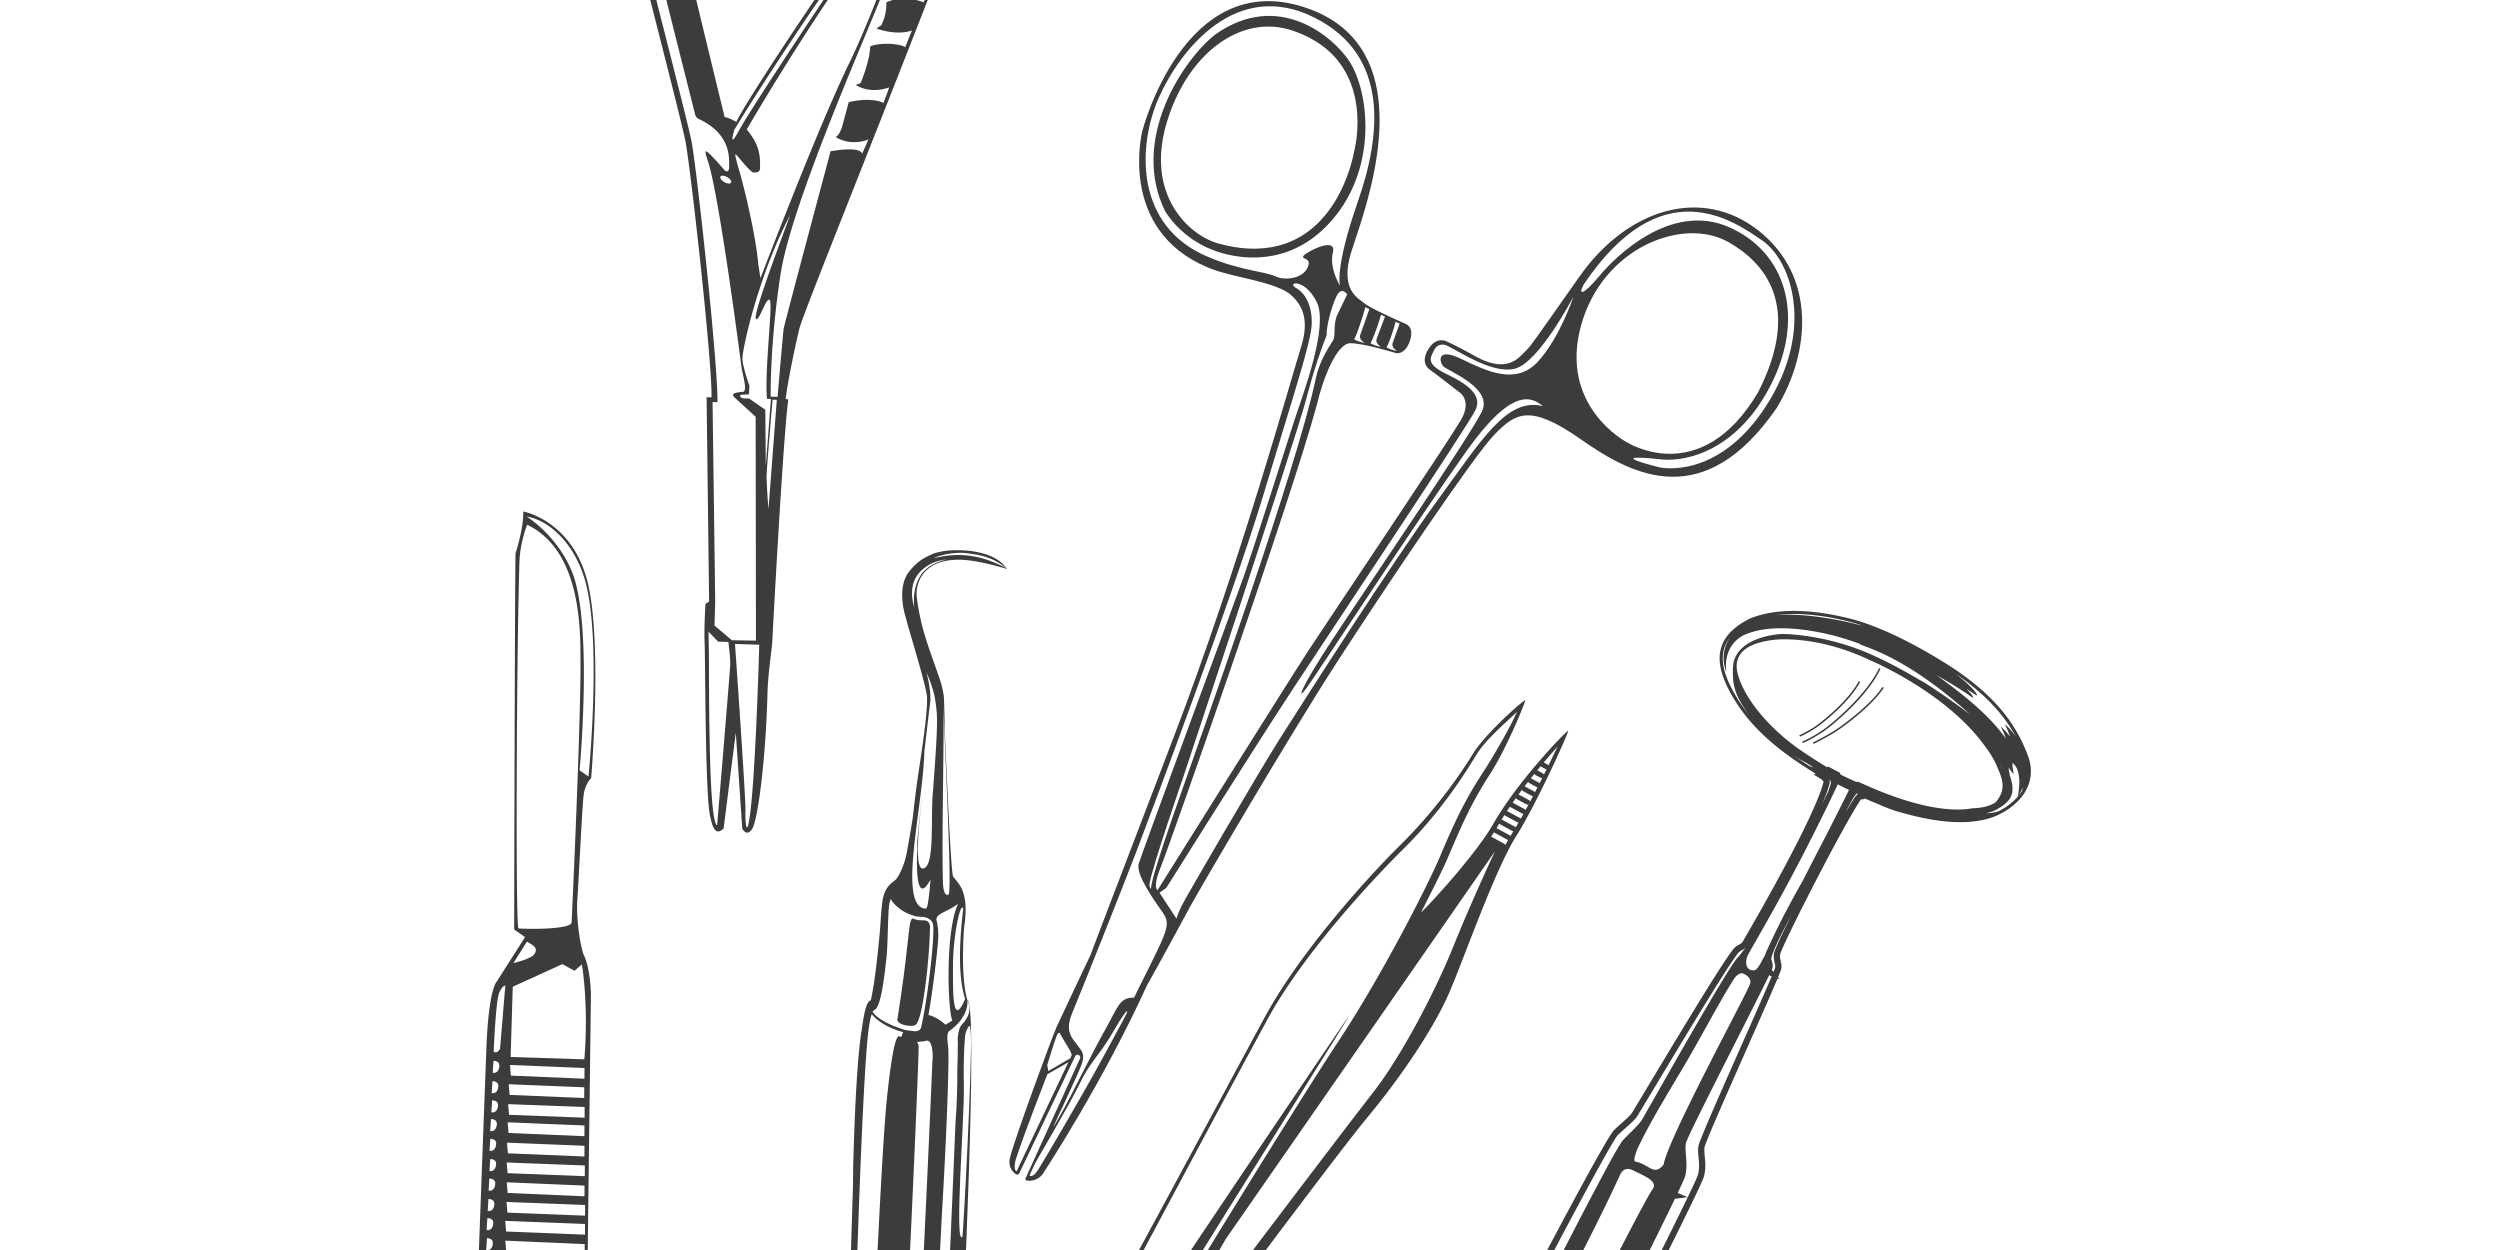 <svg version="1.1" id="Layer_1" xmlns="http://www.w3.org/2000/svg" x="0" y="0" width="400" height="200" style="enable-background:new 0 0 400 200" xml:space="preserve"><style>.st0,.st1{fill:#3c3c3c}.st1{fill-rule:evenodd;clip-rule:evenodd}</style><path class="st0" d="M312.015 106.584c-5.92-3.754-11.306-6.344-15.58-7.49-4.668-1.23-11.32-2.25-16.51-.1-2.546 1.3-4.04 2.846-4.567 4.727-.623 2.223.086 4.88 2.231 8.362 3.585 5.817 9.32 9.441 12.4 11.388l.5.317-.274.153.735.446c.778.471.816.704.824.7l.001-.001c-.911 3.665-5.639 13.005-12.974 25.63-.264.29-.38.342-.513.408l-.118.053a2.166 2.166 0 0 0-.54.378c-.974.781-6.44 9.722-14.348 22.907-1.177 1.963-2.107 3.513-2.21 3.66-.26.378-1.012 1.046-1.673 1.635-.469.417-.91.81-1.194 1.11l.002.003c-1.98 2.109-21.908 40.604-25.937 48.405l-.41.794 3.243-.24-.52 1.041 2.47-.756s.668-1.345 1.758-3.532l.463-.034c.29-.534.592-1.091.901-1.664l.177-.327.176-.326c4.15-7.704 9.638-18.192 11.58-21.816 2.146-4.188 4.23-8.351 5.95-11.958a98.329 98.329 0 0 1 .985-2.093 3.592 3.592 0 0 1 .338-.7c.035-.054.075-.1.114-.148l.045-.059a1.33 1.33 0 0 1 .361-.29c.102-.057.213-.094.332-.116.2-.037.426-.02.679.061.092.03.183.057.283.104 2.352 1.124 3.82 1.76 3.336 2.875-.036.048-.088.131-.134.199a17.61 17.61 0 0 0-.542.89c-2.53 4.384-10.098 19.483-15.736 30.391l-.167.324-.168.323c-.324.626-.64 1.234-.949 1.827l8.214-3.165.425-.836 1.69-.527.096-.188c.604-1.188 14.808-29.113 15.353-31.04.344-1.22.242-2.266.151-3.19-.057-.59-.107-1.1-.029-1.567.13-.773 3.867-9.213 6.87-15.995 2.302-5.202 3.977-8.995 4.808-10.986l.364.134-.282-.329c.293-.709.464-1.157.5-1.32.104-.428.015-.804-.07-1.168-.081-.352-.166-.715-.097-1.186.229-1.205 8.744-18.045 12.372-23.934.146-.236.487-.79.598-.851.026-.008.125-.006.22-.005l.165-.02.106-.051c.032-.016.049-.043.078-.06.626.274 1.277.547 1.952.812.96.445 2.182.968 3.796 1.413l.091.025c2.554.705 8.536 2.355 13.658 1.047a10.762 10.762 0 0 0 1.982-.738c3.27-1.585 6.217-4.85 4.676-9.27-1.562-4.146-4.27-9.106-12.507-14.466zm-40.268 76.794c-.098.587-.04 1.185.023 1.82.085.875.174 1.782-.119 2.82-.264.932-4.407 9.29-8.518 17.475a3109.071 3109.071 0 0 1-6.669 13.194l-.357.112-.674.21-4.384 1.367 3.325-1.33s9.623-18.929 13.58-27.163l.046-.094c.07-.003.137.007.207-.003l.126-.016 1.393-.183.279-.036-.216-.093-.626-.271-.475-.206-.25-.108c.324-.684.584-1.247.783-1.693.184-.413.31-.714.365-.882l.026-.071c.537-1.902-.096-3.995.12-5.276.136-.991 9.864-19.854 12.95-26.123l.378-.776.008.003.26.096.147.054c-.947 2.257-2.958 6.799-4.785 10.927l-.226.51c-2.854 6.448-5 11.32-6.032 13.855-.414 1.015-.655 1.668-.685 1.881zm14.968-62.68c.337.222.618.404.813.538.262.18.78.463 1.41.78.434.28.855.545 1.26.791l-.683-.23a62.515 62.515 0 0 1-2.8-1.879zm28.815 8.633c-.771.146-1.918.255-3.491.156-2.433-.153-5.89-.815-10.57-2.632-.977-.38-2.008-.81-3.094-1.297l-.075-.026a.307.307 0 0 0-.017-.015c-.307-.138-.617-.28-.933-.427a1.09 1.09 0 0 0-.28.029l-.21-.07a49.855 49.855 0 0 1-2.392-1.136 1.211 1.211 0 0 0-.104-.288c-.6-.308-1.215-.635-1.843-.975l-.18.1c-1.414-.824-2.85-1.765-4.64-2.985-.016-.01-.029-.02-.044-.031a42.025 42.025 0 0 1-1.854-1.429c-2.986-2.493-5.919-5.676-7.445-9.437-.22-.908-2.657-5.685 5.84-6.535 2.98-.205 8.582.235 14.898 3.259 3.141 1.338 13.156 6.292 18.555 13.879.856 1.134 1.555 2.304 2.005 3.49.793 1.794 1.326 3.453-.335 5.378-.044.042-.098.076-.144.115-.96.564-2.004.808-3.647.877zm-31.724 23.62c-.01.46.074.833.146 1.144.025.107.041.195.057.284.029.156.044.3.012.43-.02.093-.11.334-.257.697l-.111-.13-.13-.151c-.017-.02-.028-.044-.043-.065.084-.19.133-.311.131-.337.106-.434-.102-.906-.216-1.479.077-.296.184-.623.32-.981.548-1.455 1.56-3.432 2.952-6.03-1.611 3.252-2.759 5.725-2.828 6.2-.022.149-.03.285-.033.418zm-4.218.056c.03-.068.053-.14.088-.203l.002-.003c1.273-2.424 7.117-11.946 14.314-27.19l.06-.126.045.024.066.036c.671.368 1.023.54 1.673.836l.008.004-.077.154-.376.744c-1.8 3.64-3.42 6.806-4.863 9.564-.753 1.47-1.452 2.835-2.08 4.066-.56.975-1.06 1.874-1.53 2.733l-1.248 2.33a121.144 121.144 0 0 0-1.477 2.933c-.342.7-.647 1.342-.914 1.913-.266.566-.501 1.074-.71 1.522-.058.161-.11.316-.156.464-.15.272-.295.53-.427.754-.479.96-.826 1.49-1.224 1.685-.07.013-.122.001-.185.005-.006.002-.012 0-.018.001-.342.02-.604-.074-.79-.25-.46-.434-.478-1.306-.18-1.996zm16.067-23.727c.197-.367.39-.723.567-1.055.262-.49.494-.845.715-1.117.038-.047.08-.114.116-.155l.224.101c-.06.038-.121.078-.179.13-.217.2-.427.516-.75 1.04-.314.51-.67 1.11-1.055 1.78l.362-.724zm24.321-7.221c.172.38.34.752.49 1.12-.057-.123-.11-.241-.173-.368a13.836 13.836 0 0 1-.317-.752zm-28.435 6.641c.592-1.413 1.002-2.564 1.215-3.426a1.032 1.032 0 0 0-.012-.363c-.012-.057-.038-.107-.058-.16l.082.044c.045.065.075.127.105.19.052.11.086.217.072.312-.088.357-.23.79-.4 1.262-.286.626-.624 1.346-1.004 2.141zm-30.025 56.954-.007-.042c-.017-.195.034-.478.149-.84l.007-.024v-.007c.191-.677.506-1.333.76-1.818 1.792-3.77 5.736-10.153 7.64-13.426l.045-.077 1.214-2.124c.278-.494.56-.995.843-1.502 1.855-3.322 3.77-6.82 5.104-8.898.112-.175.22-.341.323-.495l.007-.01.007-.008c.087-.103.171-.19.253-.265.047-.043.102-.081.154-.121.034-.026.07-.059.104-.08l.01-.01c.195-.126.415-.213.65-.183.045.016.086.037.13.054.081.025.16.06.236.103.238.122.44.278.59.461.243.235.448.573.266 1.098-.007.02-.023.055-.032.079a8.15 8.15 0 0 1-.21.477c-1.688 3.593-10.944 20.765-13.135 26.812-.23.637-.385 1.153-.442 1.514v.002l-.003.013c-1.59 1.95-2.325-.116-4.582-.488-.044-.042-.068-.112-.081-.195zm58.227-55.844a7.24 7.24 0 0 1-1.95.312c.92-.24 1.477-.422 2.077-.855.361-.187.7-.428 1.105-.798.932-.852 1.445-1.972.603-4.364 0-.002.002 0 .002-.002-.087-.518-.184-.947-.195-1.307.383.594.755 1.134.792.947-.112-.696-.241-1.228-.157-1.653 1.765 1.339.812 5.364.812 5.364s.463-.54.794-1.521c-.027.215-.056.406-.084.572-.877 1.436-2.296 2.556-3.798 3.305zm.98-13.95c.235.35.604 1.143.879 2.009-.562-.772-1.083-1.303-1.521-1.627.227.342.585 1.104.86 1.943-1.998-2.848-5.423-6.138-11.066-10.111 1.483.788 3.548 2.012 5.782 3.576.185-.062-.185-.6-1.007-1.424.522.335 1.059.688 1.606 1.063.331-.112-.928-1.593-3.352-3.502 5.222 3.607 7.967 7.012 9.633 10.083-.672-.992-1.298-1.637-1.814-2.01zm-22.843-15.797c-.1-.019-.172-.027-.266-.044-1.98-.52-8.247-2.01-13.473-1.602 4.182-.542 8.72.252 12.166 1.16.598.16 1.222.357 1.863.574-.097-.029-.193-.06-.29-.088zm-21.06 1.912c-1.925 2.83-.604 5.506-.604 5.506s-.766-3.91 2.704-5.817c3.807-1.784 9.213-1.178 13.445-.22.306.073.615.136.917.216 1.521.4 2.99.88 4.314 1.363.06.052.12.101.178.15a44.867 44.867 0 0 1 3.37 1.367c5.024 2.308 9.734 6.015 12.238 8.155.196.168.374.322.542.47.84.734 1.33 1.2 1.33 1.2s-2.62-2.071-6.185-4.405a83.17 83.17 0 0 0-1.968-1.25c.208.142.414.282.614.421-2.352-1.414-5.136-2.964-7.976-4.26-7.666-3.496-14.61-3.436-14.61-3.436s-6.658.21-7.749 4.495a8.84 8.84 0 0 0-.116 1.182c-.009.151-.005.304-.001.457.003.158-.011.311.003.47.027 2.782 1.394 4.615 2.4 6.124a24.554 24.554 0 0 1-1.651-2.342c-2.067-3.355-2.758-5.886-2.176-7.965.188-.67.516-1.294.98-1.88zm-42.15 124.838.167-.323.167-.324c9.596-18.527 22.713-43.465 23.847-44.543l.081-.07c.254-.268.68-.647 1.131-1.05.739-.656 1.502-1.336 1.831-1.81.116-.168.81-1.325 2.245-3.716a2466.808 2466.808 0 0 1 5.54-9.195c3.818-6.287 7.926-12.925 8.601-13.468.018-.016.03-.022.046-.037.13-.114.225-.174.364-.237l.114-.053c.102-.049.204-.11.319-.2.054-.04.11-.088.17-.145l-.054.095-.002.003c-.67.747-.823 1.086-1.138 1.408-1.432 1.15-15.026 25.514-15.513 26.217-.488.703-2.15 2.254-2.832 2.975-1.112.763-16.094 30.443-22.401 43.003l-.161.322-.162.32c-.13.262-.257.513-.379.756l-1.026 2.048-2.056.151 1.1-2.127z"/><path class="st0" d="M291.906 116.624c-1.681 1.223-3.541 2.04-3.562 2.048l.047.108.054.121c.004-.002.15-.067.386-.18l.075-.035a22.265 22.265 0 0 0 2.82-1.63c.11-.075.219-.15.327-.23.636-.462 1.693-1.313 2.878-2.404 2.123-1.954 4.66-4.688 5.948-7.41l-.225-.107c-1.976 4.174-7.107 8.524-8.748 9.719z"/><path class="st0" d="M290.755 116.306c1.364-.964 5.26-4.137 6.872-7.206l-.221-.117c-1.582 3.011-5.535 6.229-6.796 7.118a17.567 17.567 0 0 1-2.718 1.543l.1.229a17.909 17.909 0 0 0 2.763-1.567zM301.202 109.915c-1.84 2.782-6.088 5.936-7.43 6.82-1.378.909-3.679 2.061-3.702 2.073l.112.224c.023-.012 2.337-1.17 3.728-2.088.856-.564 2.66-1.878 4.38-3.44 1.197-1.086 2.353-2.29 3.121-3.452l-.186-.122-.023-.015z"/><path class="st1" d="M260.208 70.707s11.845 7.717 21.097-7.963c7.069-13.884 1.014-20.682-4.661-23.959-7.28-4.203-20.224.776-23.674 13.283-3.571 12.946 7.238 18.64 7.238 18.64m-89.836 106.426c.585-1.032 4.89-9.668 6.618-12.675 1.728-3.009 2.096-4.963 4.45-4.827 5.118-10.388 6.069-11.513 4.652-13.544-1.45-2.072-4.335-6.073-3.91-7.845.254-1.064 14.819-40.354 16.79-45.943 1.972-5.592 6.82-21.063 8.164-25.154 1.339-4.09 5.513-14.985 3.516-18.875-1.998-3.895-4.834-3.065-3.304-2.207 1.53.857 2.606 2.882 2.528 5.761-.079 2.878-2.952 11.463-7.736 27.358-4.785 15.893-18.026 51.035-20.198 56.744-2.168 5.709-9.122 23.156-10.384 26.137-1.263 2.98.016 4.054.773 5.084.755 1.032 1.268 1.445.804 2.933-.464 1.486-4.257 9.349-4.547 10.084-.265.668 1.198-2.001 1.784-3.03zm75.662-119.237c-3.548 3.839-8.344 1.395-12.272-.49-3.926-1.884-3.489.459-2.846 1.192.643.736 8.021 3.423 6.191 7.236-1.828 3.814-18.62 28.44-23.876 36.433-5.258 7.993-5.856 10.121-4.173 7.804 1.683-2.32 18.179-27.516 25.574-37.892 7.396-10.379 10.404-8.65 12.26-7.191-5.81-1.51-9.88 5.49-16.889 15.06-7.007 9.567-21.816 32.73-25.393 38.403-3.575 5.674-15.005 25.344-15.558 26.498-.555 1.155-.828 2.021-.828 2.021l-2.703-4.14 1.077-.763s13.91-22.173 20.733-32.543c6.822-10.368 27.632-41.593 28.74-43.902 1.11-2.31-1.038-4.052-4.503-5.715-3.467-1.662-2.737-2.592-2.181-3.747.502-1.163 1.402-1.042 1.757-.998 1.5.427 7.36 4.804 11.242 3.826 3.878-.982 9.38-11.557 9.38-11.557s-2.185 6.627-5.732 10.465zm-75.093 112.056-8.276 17.439s-.458.008-.26-1.363c.198-1.373 5.176-14.149 5.176-14.149l3.36-1.927zm-3.385.45s1.214-3.967 1.521-4.7c.307-.73.53-.34.53-.34s.528.995 1.24 2.117c.709 1.12.614 1.394.614 1.394l-.215.448-3.509 2.039-.18-.958zm-2.01 15.885c.502-1.05 5.455-9.273 7.176-12.857 1.72-3.586 3.205-4.579 5.366-8.318 2.16-3.738 2.35-3.465 2.245-3.147-.106.315-.487 1.012-3.685 6.914-3.197 5.9-9.776 17.127-10.613 18.385-.832 1.262-1.316.836-1.316.836s.32-.762.826-1.813zm18.365-44.807c.298-2.363 5.493-17.395 5.493-17.395s17.918-53.928 19.484-59.856c1.566-5.928 2.72-8.928 3.382-10.598-.079-1.318.73-4.484 1.56-6.215.832-1.732 1.714-.315 1.713-.314 0 0-.832 1.731-1.55 3.234-.722 1.502-.293 3.27-.625 3.964-.33.694-2.13 2.958-2.823 6.177-3.083 14.72-18.459 57.428-22.718 69.666-4.26 12.238-3.636 12.123-3.636 12.123.002 0-.29-.187-.28-.786zM206.986 4.95c-8.426-2.942-17.121 3.701-20.37 14.868-3.25 11.168 3.35 17.69 8.226 19.117 1.764.49 3.389.755 4.885.837l.003-.01c14.221.744 16.885-15.33 16.885-15.33s2.395-8.465-2.498-14.646l.004-.012c-1.548-1.947-3.825-3.668-7.135-4.823zm6.28 35.428c.643-2.571-4.11-.164-4.675.518-.566.68 1.442.217.606 1.958-.835 1.742-3.64 2.086-5.19 1.341-1.55-.743-5.651-.926-10.728-3.098-11.86-4.955-11.236-17.966-7.836-25.546 3.4-7.583 12.373-19.027 24.891-12.724 11.924 6.008 10.711 18.568 6.912 29.46-3.74 10.726-2.847 13.42-2.847 13.42s-1.771-2.756-1.133-5.329zm-.942-4.285c8.3-8.565 6.823-21.369 3.529-26.357-2.49-3.763-11.238-11.413-21.403-4.221-4.96 3.836-13.784 16.718-7.988 28.358 2.875 4.473 7.288 5.996 7.288 5.996s10.273 4.787 18.574-3.776zm53.503 37.413c4.151.443 12.411-1.577 17.68-12.265 5.271-10.686 2.24-20.953-6.936-24.928-9.176-3.978-17.977 4.589-20.674 7.842-2.699 3.253-3.448 3.036-2.5 1.359 12.364-18.367 23.728-10.357 28.537-7.054 4.811 3.303 8.43 14.419.66 26.464-7.77 12.045-17.09 9.848-17.09 9.848s-9.57-2.325.323-1.266zM221.851 55.59c.818-1.597 1.45-4.112 1.45-4.112l.64.304s-.832 2.278-1.112 3.08c-.28.8.695 1.268.695 1.268s-.67-.008-1.673-.54zm-2.561-.66c.819-1.597 1.679-4.574 1.679-4.574l.638.306s-1.058 2.737-1.34 3.538c-.279.804.695 1.27.695 1.27s-.671-.008-1.672-.54zm-2.621-.63c.818-1.596 1.788-5.147 1.788-5.147l.639.305s-1.172 3.312-1.451 4.114c-.28.8.693 1.269.693 1.269s-.671-.01-1.67-.542zM197.66 44.132c-1.678-.408-3.262-.83-4.457-1.356-14.434-6.071-10.44-21.78-10.44-21.78s6.622-25.958 25.754-19.896c3.298 1.043 5.779 2.617 7.61 4.545l-.002.007c9.458 9.977 1.695 29.448.082 34.64-1.926 6.197 1.21 7.47 2.16 8.28.951.811 6.508 3.244 6.508 3.244s1.504.431.7 2.745c-.798 2.311-2.223 1.937-2.223 1.937s-5.07-1.57-7.286-1.585c-2.213-.014-4.441 5.815-5.348 9.79-4.345 15.97-23.765 71.064-25.045 74.14-1.28 3.079-.474 3.595-.474 3.595s21.031-33.583 24.217-38.448c3.19-4.866 22.607-33.759 24.388-36.896 1.783-3.135-.363-4.374-.363-4.374s-4.168-3.253-4.648-3.553c-.482-.299-1.538-1.434-.132-3.494 1.291-1.925 2.856-1.024 2.856-1.024s1.395.626 3.894 1.988c5.497 3.348 7.461.738 8.533-.312 1.074-1.05 1.24-1.395 8.802-12.119 7.56-10.724 19.476-14.529 28.647-7.285 9.171 7.243 8.336 19.348 2.867 28.377-11.59 16.75-22.974 10.859-31.264 5.034-8.289-5.824-10.499-4.184-13.77-.923-3.268 3.264-17.76 24.873-25.475 36.803-7.714 11.93-22.044 36.458-23.35 38.889-1.31 2.426-4.48 8.294-6.875 12.547-7.027 15.385-15.918 29.025-16.672 30.155-.757 1.13-2.15 1.202-2.546 1.076-.398-.127-.224-.333-.224-.333l8.754-19.274s.067-.328-.262-.483c-.326-.157-.522.152-.522.152l-8.85 18.536s-.22.745-.716.373c-.495-.374-1.248-1.227-.893-2.623.867-3.397 6.813-19.47 7.465-20.926.655-1.453 5.393-11.436 5.393-11.436s2.582-6.859 13.301-34.827c10.722-27.967 19.11-58.474 20.31-62.16 1.201-3.688.982-6.493-1.516-8.688-1.673-1.468-5.467-2.235-8.887-3.063v.005z"/><path class="st0" d="M153.178 230.086c1.066-20.782 3.325-69.584 1.62-70.047l.125.28c.066.365.735 1.673-.91 3.486-.481.453-.696 1.247-.79 2.412.04.4.059.818.021 1.251.008.568-.019 1.918-.074 3.79.005 2.263-.027 5.062-.296 8.456-.358 9.368-1.724 40.322-2.315 51.634l2.619-1.262zm1.04-56.134c-.064-2.739-.008-6.167.2-8.2.084-.796.5-1.47.643-1.57.236-.163.183.564.266 1.101.297 3.981-1.248 33.095-1.35 32.61-1.312 1.484.351-19.305.24-23.941z"/><path class="st0" d="M154.784 160.031c-.836-2.809-.792-7.502-.547-11.457.219-1.607.525-3.869-.145-5.825-.007-.033-.025-.07-.034-.102-.034-.091-.057-.185-.095-.274l.003.015c-.176-.417-.483-.92-.964-1.526-.148-.192-.312-.39-.498-.6.05.06.083.112.127.169.055.07.103.136.154.204a10.218 10.218 0 0 1-.194-.252c-.028-.042-.058-.079-.087-.121-.084-.101-.188-1.144-.305-2.766-.33-4.655-.754-14.138-1.02-20.208-.06-2.794-.11-4.965-.16-5.775-.16-1.3-.46-2.339-.856-3.405-.724-2.186-1.827-4.961-2.614-7.96a46.708 46.708 0 0 1-.54-2.48c-.063-.35-.133-.699-.181-1.05-.043-.302-.087-.6-.116-.9l-.014-.116c-.011-.06-.018-.152-.026-.232a5.352 5.352 0 0 1-.006-.806c.002-.014.002-.028.005-.045.017-.204.062-.434.114-.667.026-.119.064-.241.101-.372a4.95 4.95 0 0 1 .25-.708c.058-.123.117-.242.184-.364l.052-.085c.065-.106.128-.212.2-.316.054-.073.113-.147.169-.217.114-.146.251-.29.38-.432.41-.412.924-.789 1.572-1.105 1.553-.702 3.352-.755 4.641-.665 2.57.222 5.325 1.022 6.756 1.438-.01-.018-.03-.039-.038-.056l.041.029c-.041-.067-.097-.121-.142-.184a3.524 3.524 0 0 0-.217-.28c-1.642-1.938-5.054-2.554-7.862-2.494-.866.001-1.733.074-2.477.255-.61.125-1.119.282-1.445.467-.94.403-2.255 1.075-3.482 2.689a.486.486 0 0 1-.037.04c-.018.025-.03.053-.048.076-.074.098-.146.188-.219.294-.033.05-.055.11-.085.163a4.893 4.893 0 0 0-.433 1.007 6.62 6.62 0 0 0-.264 1.46 4.833 4.833 0 0 0-.026.357c-.007.192-.005.387-.002.583.005.137.005.27.014.409.013.209.035.42.062.634.015.123.023.244.041.366.046.294.104.59.17.887.009.045.015.087.025.13.083.364.182.728.299 1.085a50.104 50.104 0 0 0 .662 2.379c.888 3.067 2.203 7.41 2.64 9.73.015.1.035.206.043.294.037.406.03.953-.003 1.582a81.459 81.459 0 0 1-.228 2.626c-.374 3.341-1.065 7.571-1.428 10.23-.226 1.654-.414 3.465-.64 5.262-.37 2.377-.978 5.635-.998 5.742-.068.265-.129.542-.203.794-.006.017-.013.031-.015.048-.121.404-.254.784-.395 1.144-.024.061-.055.127-.08.191-.137.332-.285.655-.443.944-.034.055-.06.11-.095.166a5.93 5.93 0 0 1-.41.61c-.153.156-.398.326-.677.559a4.081 4.081 0 0 0-.561.562c-.12.147-.222.301-.314.456a7.006 7.006 0 0 0-.095.165 3.956 3.956 0 0 0-.12.263c-.054.127-.112.252-.155.398-.023.05-.04.123-.057.185a5.42 5.42 0 0 0-.162.704c-.01.055-.023.107-.03.162-.015.084-.025.178-.036.267-.175 1.265-.257 3.005-.37 4.451l-.016.21c-.237 2.581-.564 5.611-.897 7.92a52.612 52.612 0 0 1-.483 2.753c-.03.107-.052.22-.079.31a.363.363 0 0 0-.115.059c-.892.455-1.228 4.246-1.415 5.15-.966 6.532-1.28 21.5-1.28 21.5l-.028 2.755c-.41 13.065-1.28 42.76-1.478 49.578l1.103-.573c.172-8.468 1.615-66.135 2.952-74.383v-.005c.092-.562.188-1.053.288-1.44.044-.163.09-.3.134-.432.927 1.208 2.964 2.36 5.02 2.88a2.723 2.723 0 0 0-.11.269c-.06.147-.118.321-.172.51-.106-.034-.212-.069-.326-.113-.372-.138-.749 1.104-1.115 3.217-.313 1.807-.616 4.25-.9 7.032-.933 9.173-2.638 48.37-3.017 61.053a617 617 0 0 1 9.955-4.915c.522-9.642 1.695-34.571 1.93-38.603.585-10.06 1.04-20.504 1.005-25.14.003-1.47-.45-2.833.096-3.464.333-.228.643-.476.934-.74 1.276-1.162 2.09-2.64 2.013-4.208l.002-.004-.003.003c-.005-.001-.005-.005-.01-.005zm-5.403-70.706c-.011.003-.026.004-.037.008 1.346-.673 3.675-1.004 5.153-.84 2.544.286 4.449.73 6.495 2.41-.04-.022-.078-.035-.119-.058-4.352-2.306-7.978-2.417-11.492-1.52zm-3.065 7.891s-1.363-3.488.982-5.812c1.901-1.885 4.196-1.873 4.196-1.873s-.167.024-.434.088a7.77 7.77 0 0 0-1.458.523c-.084.048-.172.088-.257.14-.237.12-.455.252-.656.39-.063.042-.121.091-.18.135-.143.107-.287.213-.422.337-.062.054-.117.12-.175.18-.127.124-.255.237-.37.376-.089.12-.169.244-.247.366-.8 1.26-1.03 2.638-1.064 3.656a7.41 7.41 0 0 0 .085 1.495zm2.233 65.217c.705-3.963 1.452-10.253 1.563-12.26.06-1.076-.053-1.891-.197-2.674-.341-.814.345-1.193 1.34-1.691.617-.309 1.353-.668 2.035-1.206-1.992 4.209-1.684 16.215-.993 18.455.012.036.043.11.086.204-.369.267-.75.496-1.13.693a5.015 5.015 0 0 0-.482-.432c-.676-.535-1.482-.923-2.076-1.097-.053-.02-.099 0-.146.008zm-1.573 5.46c.034-.632-.057-.972-.279-1.184l.048-.001a9 9 0 0 0 1.663-.225c1.093.298.78 3.801.78 3.185-.688 16.84-2.285 49.82-2.765 57.188-.665.978-1.189-2.897-2.112-.241-.062-.021-.116-.064-.175-.088.832-9.983 2.755-53.95 2.84-58.635zm2.292-20.132c.396 2.336-1.073 13.265-1.871 16.547-.054.44-.416.64-.91.696a20.31 20.31 0 0 1-1.7-.214 7.62 7.62 0 0 1-.583-.194c-.074-.027-.149-.05-.219-.08-.441-.144-3.263-1.095-4.359-2.593.094-.182.192-.317.295-.34 1.131-.47 1.681-6.409 1.896-8.173.281-2.294.209-7.518.5-8.927a3.78 3.78 0 0 1 .227-.66c.06.14.13.278.222.42.47.607 1.163 1.21 1.996 1.675.329.182.683.346 1.056.475.367.127.749.232 1.147.287.634.005 1.832-.007 2.303 1.08zm-1.068-40.246c1.373 3.118 1.457 4.464 1.646 6.137.262 2.333-.22 7.986-.555 12.771-.458 4.203.386 12.33-1.626 12.539-1.314.138-.721-6.196-.261-10.315l.16-1.506c-.315 2.651-.612 5.297-.809 7.689.008.31.014.646.014 1.049 0 0-.623 9.875 2.114 4.871-.12 1.45-.243 2.625-.36 3.42-.1.66-.198 1.068-.295 1.126-.011.003-.024.005-.035.01-.075.032-.152.044-.224.072a1.67 1.67 0 0 1-1.108-.663c-1.33-1.717-.965-6.448-.32-11.693.255-2.089.555-4.255.807-6.342.012-.092.022-.182.032-.273.204-1.703.374-3.344.462-4.845.025-.445.047-.881.055-1.299l.446-3.83c.064-.55.124-1.078.186-1.584.154-1.289.277-2.305.338-2.784 0 .007.002.012 0 .019v-.03c.005-.494-.028-.964-.07-1.413-.174-1.842-.629-3.193-.597-3.126zm3.563 35.62c-.45.239-.867-.368-.887-2.052-.227-6.478.208-23.527.077-28.47-.002.004 0 .008 0 .015.056 1.962.167 4.724.294 7.796.052 1.28.11 2.613.166 3.962.049 1.124.095 2.258.14 3.388.131 3.2.247 6.326.317 8.918.097 3.68.098 6.278-.107 6.444zm2.662 16.684c-2 4.686-1.974-.688-1.947-5.532.025-4.379 1.165-10.116 1.647-8.92-.336 2.72-1.13 10.132.3 14.452z"/><path class="st0" d="M144.46 163.933c.805.266 1.897.284 2.082 0 1.071-.87 2.158-9.823 2.267-15.716-.243-1.55-1.322-.599-2.674-1.225-.15-.046-.263.027-.359.224-.011.023-.024.046-.034.073-.428 1.106-.485 5.364-2.162 15.816-.03.24.126.442.378.602.14.089.316.164.502.226z"/><path class="st1" d="M142.847-2.616c4.266.866 5.86.343 5.86.342 0 0-.24 1.037-.918 2.647-.515-.226-3.471-1.218-5.975.02.087 2.155-.847 3.69-.85 3.69 0 0-.273.097-.706.5 3.628 1.212 5.654.283 5.654.283s-.507 1.239-1.077 2.693c-.662-.543-3.953-.855-5.606-.125-.08 2.516-1.543 5.876-1.543 5.876s-.052-.002-.752.289c2.51 1.554 5.338.378 5.338.378s-.175.567-.915 2.49c-2.109-1.008-5.555-.126-5.555-.126l-.944 3.482s-.368 1.71-1.163 2.103c2.676 1.599 5.272.375 5.272.375s-.11.206-1.011 2.278c-.483-1.268-5.076-.37-5.076-.37l-.3 1.19s-6.346 23.692-7.198 27.184c-.147 1.314-.972 10.918-.972 10.918l-1.096-.034s-.164-8.13 1.559-19.496c1.72-11.369 13.674-38.13 16.64-45.792 2.966-7.66 7.725-22.285 10.937-31.089.913-2.497 2.202-6.602 3.614-11.37l-.444.199a312.089 312.089 0 0 1-5.772 17.27c-5.236 5.158-29.764 41.458-32.047 46.333-.96-.644-1.858-.794-1.858-.794s-4.255-17.336-9.092-37.856c-1.45.852-2.901 1.7-4.356 2.548 3.398 13.815 6.653 26.652 8.674 34.7 0 0 .064.619.616.915 5.382 2.464 4.847 6.58 4.877 7.64.028 1.06-.632.666-.632.666s-2.346-2.71-2.822-3.005c-.477-.295-.394-.029-.016 1.24 1.834 4.985 5.499 33.577 5.499 33.577s.54 2.17.517 2.864c-.021.695-.298.668-.298.668s-.61.018-1.276.202c-.666.188-.125.692-.125.692l3.397 3.11.046 35.813-3.85-.063-2.781-2.347.113-3.832-.424-31.933.787.024c.1-5.915-3.216-36.414-4.105-41.473-.461-2.629-4.79-19.21-9.652-38.615-.28.164-.562.328-.845.49 4.808 19.18 9.064 35.488 9.522 38.094.888 5.058 4.226 34.82 4.126 40.736l-.786-.026.4 32.673-.582.422s-.247 3.86-.134 6.262c.114 2.402.08 23.727.844 27.482.38 1.969.893 3.437 2.204 2.152.259-2.2 1.942-15.307 1.942-15.307l1.032 15.337s.721 1.412 1.584.051c.864-1.36 2.162-10.55 2.462-21.997.095-2.972.732-7.18.755-7.881.021-.704 1.757-33.199 2.56-38.726.027-.172-.414-.17-.414-.17.236-2.283 1.44-8.183 2.207-11.324.84-3.448 27.147-67.62 37.04-96.788-.111-.197-.22-.393-.322-.596a14.92 14.92 0 0 1-1.052-2.701c-1.885.816-3.77 1.628-5.645 2.45-3.366 9.483-6.919 18.86-7.476 20.352-1.026 2.746-5.794 16.113-5.834 17.418-.043 1.303-.826 4.228-.826 4.228s-.105.048-.955.49zm-26.304 105.33s.328 2.546.292 3.653c-.035 1.105-2.094 25.68-2.094 25.68-1.53-.458-1.233-26.71-1.347-29.112l-.035-1.869 1.554 1.596 1.63.051zm4.939.44s-.722 26.108-1.865 29.13c-.194.526-.402-.772-.342-2.64.06-1.881-1.674-26.612-1.673-26.612l3.88.123zm-4.516-73.935c-.125.221-.607.183-1.072-.084-.468-.266-.743-.663-.617-.882.127-.22.607-.183 1.073.084.467.268.743.662.616.882zm29.186-50.584S121.49 14.903 118.09 21.137c-1.582 2.902-.602-.36-.602-.36s9.348-15.736 28.663-42.142zm-24.485 65.89-.338-2.23c-.415-4.683-2.2-12.094-3.086-15.125-.887-3.03-.62-2.601-.213-2.167 2.08 2.526 2.429 2.588 2.429 2.588s1.118.176 1.143-.596c.068-2.158-.088-3.833-2.124-6.287 15.778-26.878 28.57-42.14 28.57-42.14S140.804.023 135.894 10.066c-4.91 10.042-14.226 34.46-14.226 34.46zm1.052 19.29.626.02-.818 10.706-.077-8.981-2.575-1.794-.946-.03s-.513-.106-.503-.376c.008-.268.52-.208.52-.208l.905-.062.045-1.414s-1.015-2.802-1.106-4.2c-.09-1.399 2.55-13.448 7.65-23.097-2.846 7.68-5.966 16.139-5.48 16.655.484.517 1.65-3.614 2.196-3.033.546.58-.855 11.194-.437 15.813zm1.573.153-1.338 17.506s-.336-4.238-.296-5.503c.132-2.513.955-12.024.955-12.024l.679.02zm33.985-106.675c4.901.984 5.345.444 5.383.36-.022.057-.28.698-.834 2.044-.665-1.53-5.139-.638-5.264-.464-.126.175.315-.585.715-1.94zm-3.87 10.717s.36-.904.872-2.578c4.4 1.18 5.485.466 5.485.466s-.366 1.01-.824 2.328c-.928-.904-4.855-.61-4.855-.61-.486.15-.678.394-.678.394zm-3.138 8.23s.263-.79.824-2.732c2.429.99 5.599.413 5.599.413s-.264.826-.906 2.351c-.861-1-5.517-.032-5.517-.032zm-2.678 7.573s.383-.822 1.037-2.666c2.022.717 5.269.345 5.268.345 0 0-.225.765-.876 2.492-1.355-1.113-5.43-.172-5.43-.172zm-3.022 8.336s.257-.587.86-2.71c4.626 1.121 5.39.291 5.389.29 0 0-.26.705-1.058 2.644-1.607-.729-5.19-.224-5.19-.224zM76.512 243.339l.762-32.406s1.095.149 1.08 1.459c-.017 1.306-.786 31.597-.786 31.597l-1.056-.65zm.987-33.851.123-1.909s1.012-.035.938.843c-.108 1.304-1.061 1.066-1.061 1.066zm.028-3.155.124-1.91s1.01-.035.938.844c-.11 1.304-1.063 1.066-1.063 1.066zm.11-3.171.124-1.91s1.012-.034.94.843c-.11 1.305-1.064 1.067-1.064 1.067zm.154-3.145.124-1.91s1.01-.034.938.844c-.109 1.306-1.062 1.066-1.062 1.066zm.066-3.206.124-1.908s1.01-.035.937.843c-.109 1.303-1.06 1.067-1.061 1.065zm.174-3.057.123-1.91s1.01-.034.938.843c-.11 1.305-1.062 1.067-1.06 1.067zm.144-3.261.123-1.91s1.01-.035.939.843c-.11 1.306-1.063 1.066-1.061 1.067zm.14-3.137.124-1.909s1.011-.036.938.842c-.108 1.305-1.06 1.068-1.061 1.067zm.011-3.233.123-1.91s1.012-.035.938.844c-.11 1.302-1.061 1.066-1.06 1.066zm.104-3.16.124-1.91s1.012-.035.938.842c-.11 1.305-1.062 1.068-1.062 1.068zm.19-2.99.124-1.91s1.01-.036.937.843c-.107 1.304-1.062 1.067-1.062 1.067zm.048-3.072.124-1.908s1.011-.036.937.842c-.108 1.305-1.06 1.066-1.06 1.066zm.163-3.255.123-1.91s1.012-.035.94.842c-.11 1.305-1.063 1.068-1.063 1.068zm1.764 36.121 12.763.4-.005 1.712-12.617-.406-.14-1.706zm.12-3.016 12.761.473-.003 1.712-12.616-.48-.141-1.705zm.006-3.069 12.816.541-.007 1.712-12.668-.547-.141-1.706zm.134-3.174 12.702.546-.005 1.713-12.558-.552-.139-1.707zm-.019-3.168 12.773.495-.006 1.711-12.625-.5-.142-1.706zm.21-3.026 12.57.484-.005 1.71-12.424-.489-.141-1.706zm.041-3.146 12.436.528-.005 1.712-12.289-.533-.142-1.707zM81.071 186l12.502.475-.004 1.715-12.357-.485-.14-1.705zm.047-3.175 12.396.501-.005 1.713-12.249-.508-.142-1.706zm.114-3.252 12.282.503-.005 1.713-12.137-.509-.14-1.707zm.068-2.908 12.24.453-.004 1.713-12.094-.46-.142-1.706zm.098-3.187 12.083.49-.005 1.713-11.936-.495-.142-1.708zm.2-3.087 11.921.49-.005 1.713-11.777-.498-.14-1.705zm-2.016 74.243.83-33.676 12.867.32-.865 41.277-12.832-7.921zm.425-76.806.844-10.132s-.539.001-1.002 1.226c-.555 1.47-.854 9.336-.854 9.336s.43.443 1.012-.43zm1.696 1.289.337-11.239 7.939-3.617 1.952 1.065 1.166-1.018s1.13 6.281.395 15.187l-11.789-.378zm.436-15.022s2.75-.637 3.316-1.385c.564-.747.197-1.23-.434-1.62l-.705-.435-2.177 3.44zm10.592-30.841s1.924-20.643-.662-30.123c-1.398-5.127-5.475-9.024-7.81-10.472 2.874.382 7.24 3.444 9.215 9.765 2.93 9.378.687 31.823.687 31.823l-1.43-.993zm-8.377-39.286c8.73 4.188 8.513 17.022 8.529 22.008.033 10.592-1.423 41.595-1.423 41.595-.028 1.208-7.522 1.1-8.506.963-.47-.067-.327-43.895.161-58.737.097-2.945 1.215-5.84 1.24-5.83zm-9.298 158.886 18.302 11.298 1.192-95.114s-.063-4.209-1.211-6.376c-.825-2.69-1.124-6.885-.963-8.726.158-1.844.762-15.065 1.026-16.838.265-1.772 1.184-2.588 1.184-2.588-.002-.001 1.898-22.344-.688-31.825C91.312 83.206 83.72 81.84 83.72 81.84s.174 2.181-1.236 6.705c-.108 5.33-.216 60.176-.216 60.176l1.742 1.214-4.553 7.149s-1.266 1.156-1.626 10.477c-.362 9.32-2.775 75.296-2.775 75.295z"/><path class="st0" d="M238.95 131.778c-2.52 4.424-8.832 11.487-11.609 14.261 1.597-3.134 3.503-6.917 4.211-8.568l.344-.804c1.879-4.396 3.501-8.19 6.494-12.792 2.633-4.045 5.788-11.738 5.637-11.844-.151-.106-6.31 5.228-8.37 8.603-1.434 2.346-5.437 8.467-11.637 14.601-5.378 5.319-15.979 17.08-21.613 27.428-1.38 2.538-3.896 7.208-6.81 12.618-8.747 16.243-21.966 40.79-23.283 42.512-1.57 2.05-4.364 6.948-4.04 8.483.342 1.616 6.883 6.095 6.95 6.138.642.418 1.242.64 1.9.5.938-.199 1.993-1.126 3.452-3.254 2.625-3.825 32.526-44.04 38.177-50.84 5.757-6.935 10.779-14.574 13.102-19.94.728-1.68 1.665-4.095 2.748-6.892 2.484-6.403 5.576-14.375 7.996-18.217 3.353-5.324 8.474-16.749 8.313-16.857-.16-.11-8.025 7.95-11.962 14.864zm-62.203 100.15c.122.08.272.078.393.017l.132.086c-.687.312-1.146.02-1.614-.284-1.811-1.177-6.406-4.702-6.606-5.635-.204-.967 1.942-5.287 3.894-7.836 1.356-1.77 13.767-25.338 23.05-42.576a4383.36 4383.36 0 0 1 6.806-12.614c5.59-10.266 16.43-21.998 21.777-27.285 6.264-6.195 10.226-12.723 11.675-15.095 1.391-2.277 4.64-5.08 6.457-6.801-.975 2.226-3.363 6.494-5.507 9.79-3.03 4.659-4.63 8.256-6.522 12.685l-.344.803c-2.172 5.077-9.48 19.307-16.3 29.586-7.157 10.785-36.2 58.108-37.375 61.176-.15.395-.284.737-.4 1.037-.785 2.007-.443 2.344.484 2.946zm55.792-80.507c-3.194 7.899-8.595 17.993-13.05 23.646-4.456 5.652-36.844 48.465-38.415 50.682-1.572 2.217-1.936 1.98-1.258.738.68-1.244 16.314-28.26 16.314-28.26l43.078-62.033s-3.473 7.33-6.669 15.227zm8.319-16.206a.396.396 0 0 0-.184-.218l-2.018-1.094a.383.383 0 0 0-.077-.033c.16-.236.314-.47.46-.702a.5.5 0 0 0 .09.072l2.019 1.092c.054.029.11.043.166.047-.15.268-.303.545-.456.836zm1.068-1.867c-.085.134-.17.275-.256.418a.398.398 0 0 0-.143-.132l-2.017-1.094a.313.313 0 0 0-.066-.028c.067-.114.133-.227.196-.339.075-.13.151-.262.23-.393.03.038.068.07.114.096l2.02 1.095c.04.023.085.035.13.043l-.208.334zm.587-.962a.388.388 0 0 0-.13-.115l-2.019-1.094a.365.365 0 0 0-.112-.04c.15-.245.302-.49.46-.736a.4.4 0 0 0 .128.112l1.994 1.08c.038.022.08.034.12.041-.15.26-.297.51-.44.752zm.812-1.4a.393.393 0 0 0-.112-.092l-1.994-1.081a.425.425 0 0 0-.103-.037c.156-.237.315-.474.475-.71.029.032.062.06.103.083l1.877 1.02a.396.396 0 0 0 .185.045l-.431.773zm.766-1.386a.37.37 0 0 0-.14-.132l-1.877-1.017c-.015-.01-.032-.014-.046-.02.174-.25.35-.502.528-.748a.406.406 0 0 0 .18.206l1.496.81c.085.048.184.059.274.04a.559.559 0 0 0 .06-.02c-.158.297-.316.592-.475.88zm.718-1.337a.385.385 0 0 0-.197-.262l-1.497-.813a.38.38 0 0 0-.167-.046c.19-.258.38-.517.572-.773a.39.39 0 0 0 .183.217l1.335.725c.08.042.165.054.247.042-.157.305-.317.61-.476.91zm.775-1.482a.392.392 0 0 0-.165-.17l-1.337-.725a.4.4 0 0 0-.162-.046c.191-.248.38-.496.572-.74.032.073.09.136.166.177l1.142.62c.068.036.143.05.213.046-.143.28-.284.559-.429.838zm.739-1.448a.379.379 0 0 0-.143-.136l-1.142-.62c-.036-.018-.072-.028-.108-.038.19-.241.382-.481.57-.715a.4.4 0 0 0 .167.173l.78.424a.395.395 0 0 0 .273.04.254.254 0 0 0 .051-.018c-.147.295-.296.592-.448.89zm.694-1.38a.4.4 0 0 0-.19-.232l-.78-.422a.365.365 0 0 0-.092-.035c.188-.231.375-.458.558-.68.036.048.078.09.133.118l.574.313c.076.04.16.052.24.041-.144.295-.292.594-.443.897zm.582-1.639-.574-.311c-.005-.005-.012-.005-.02-.008.824-.979 1.58-1.843 2.205-2.545a331.11 331.11 0 0 1-1.457 3.015.383.383 0 0 0-.154-.15z"/><path class="st0" d="M215.862 162.501c.258-.469-27.21 40.097-30.026 44.738-1.87 3.079-5.8 9.125-7.98 11.995-4.95 6.53-7.684 6.22-7.357 6.456.213.153 2.429 2.696 3.803 3.177 1.307.459 1.933-1.423 2.275-2.273 2.18-5.452 37.383-60.623 39.285-64.093z"/></svg>